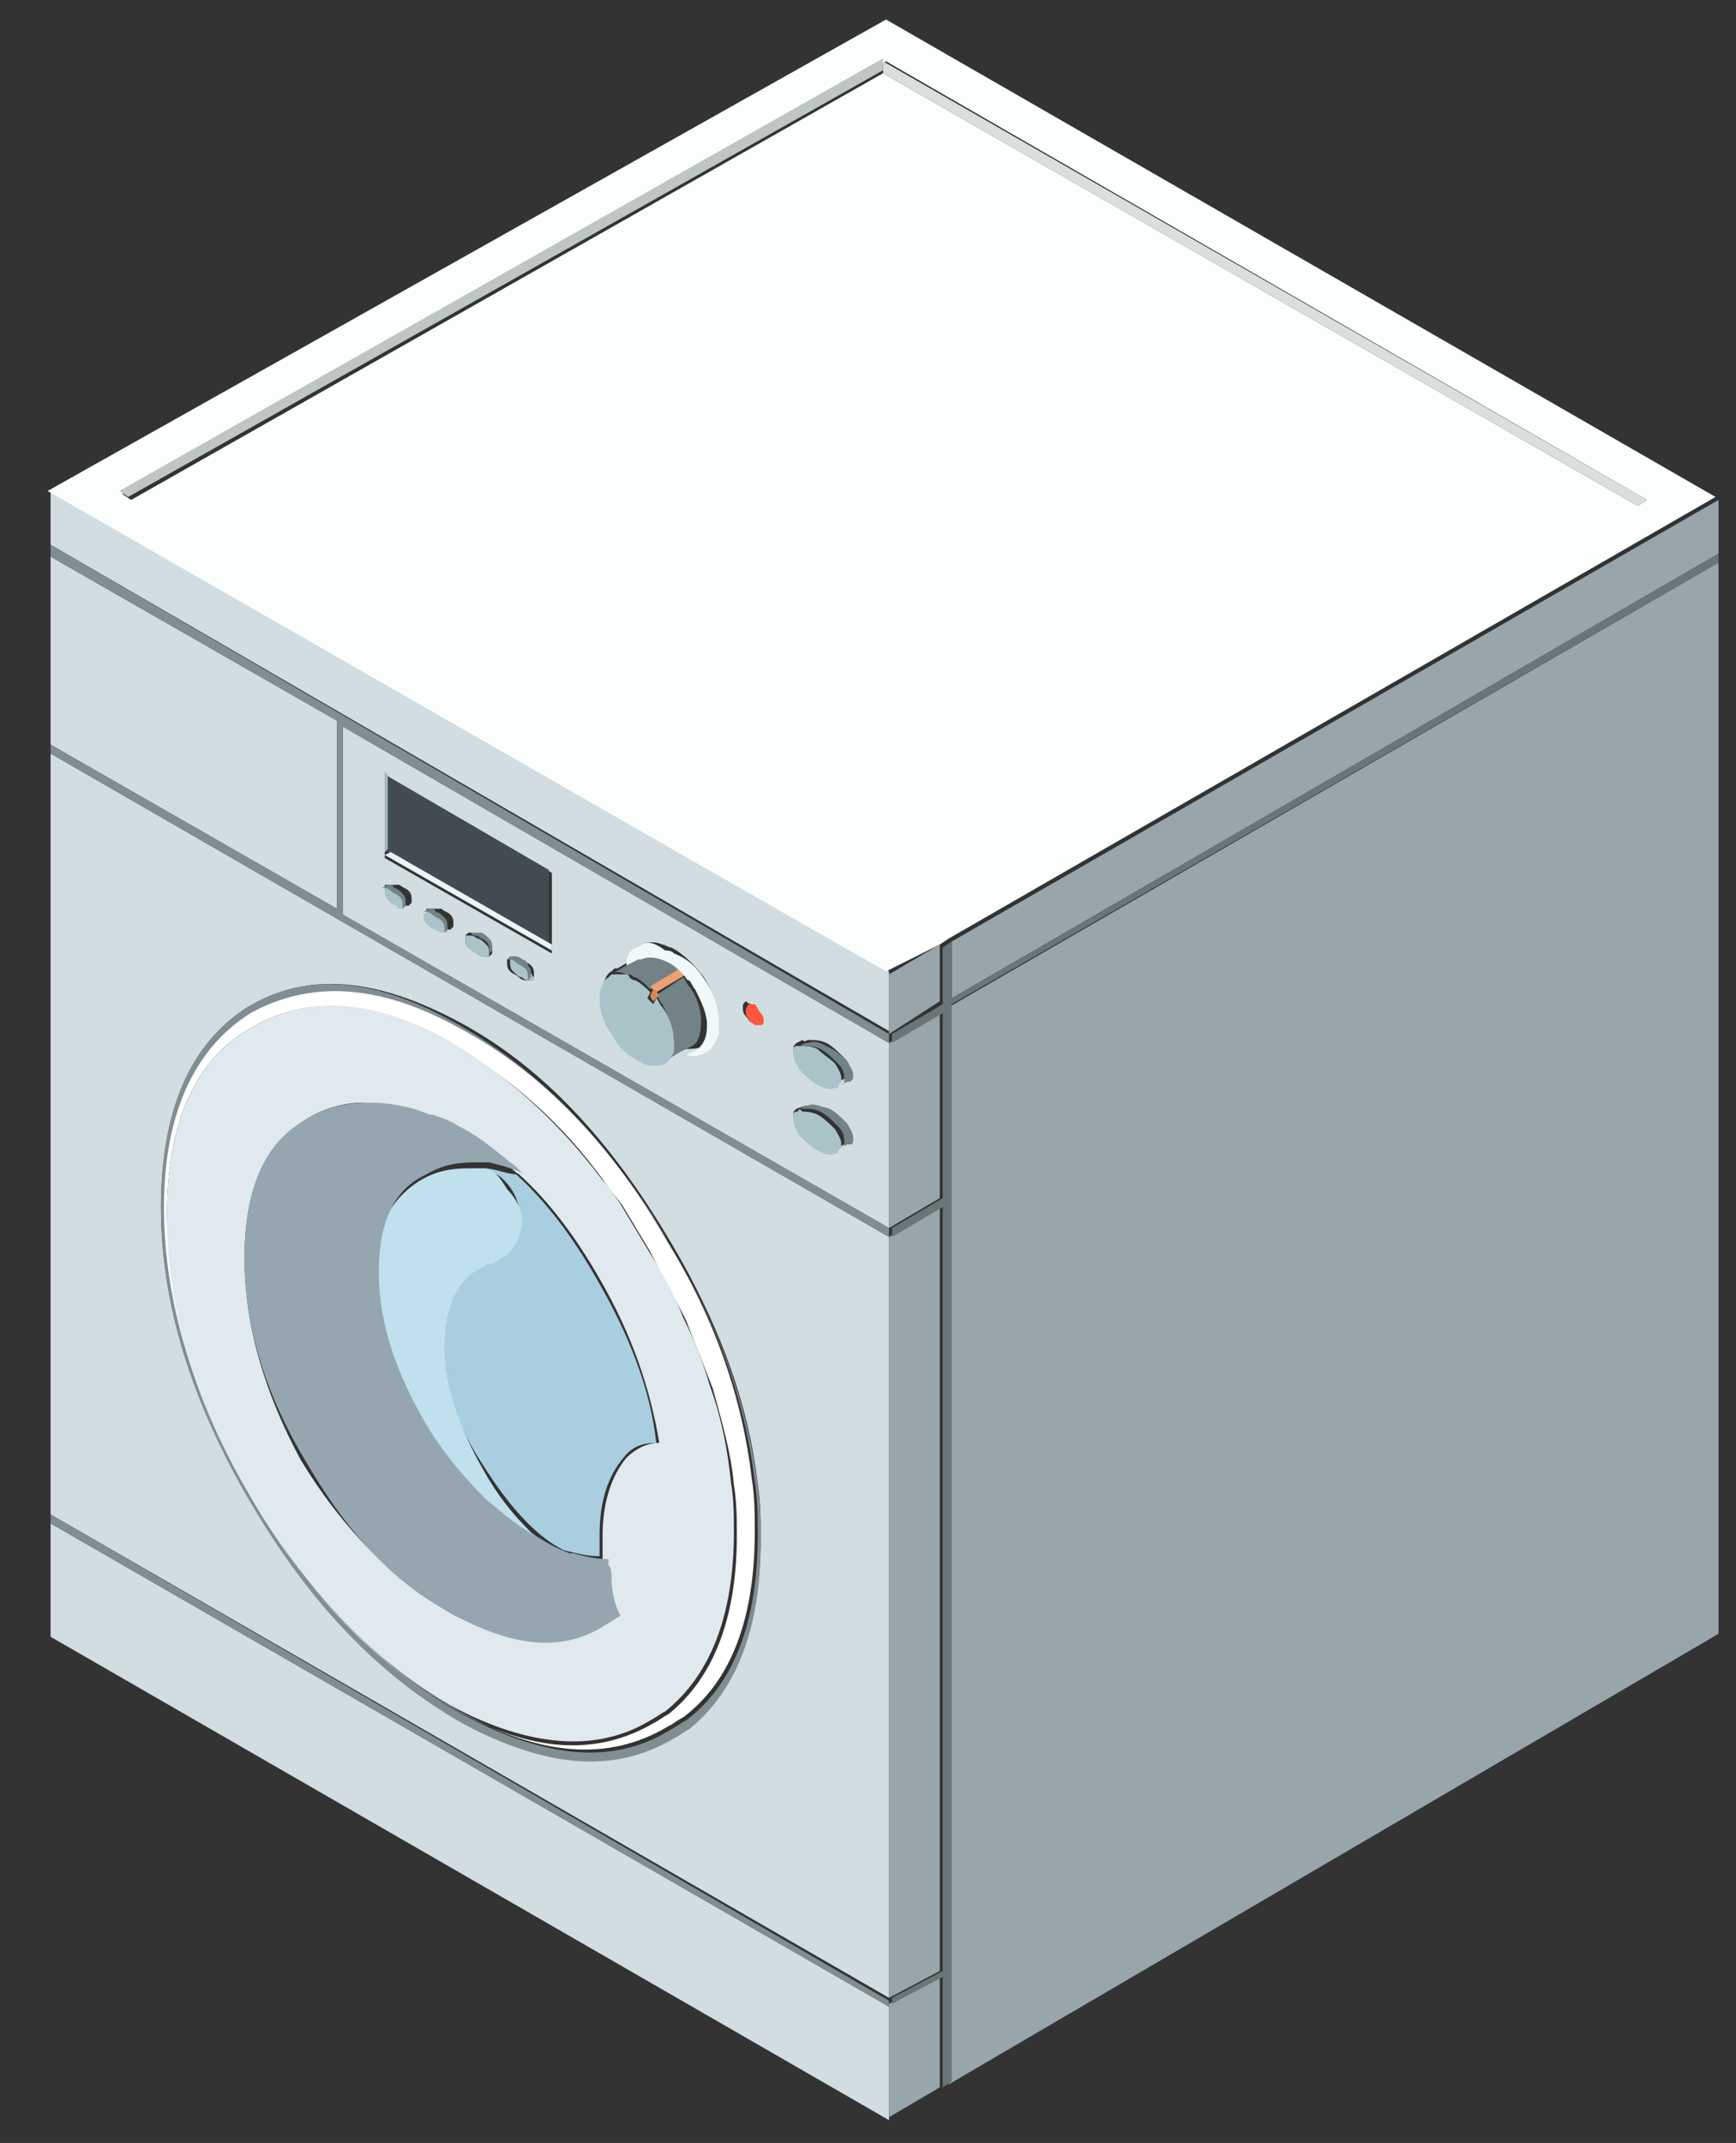 <svg xmlns="http://www.w3.org/2000/svg" width="64" height="79" viewBox="0 0 64 79">
  <rect x="0" y="0" width="64" height="79" fill="#333333" stroke="none"/>
  <g fill="none" transform="translate(.985 .5)">
    <path fill="#D1DDE0" d="M0.88,55.66 L0.88,59.84 L31.79,77.66 L31.79,73.48 L0.88,55.66 M31.79,45.1 L0.88,27.28 L0.88,55.33 L31.79,73.15 L31.79,45.1 M4.95,44 C4.95,40.48 6.05,37.95 8.14,36.63 C10.34,35.31 12.87,35.53 15.95,37.18 C19.03,38.83 21.56,41.58 23.76,45.32 C25.52,48.29 26.62,51.26 26.95,54.23 C27.06,54.89 27.06,55.55 27.06,56.21 C27.06,59.4 26.18,61.82 24.42,63.14 C24.2,63.25 24.09,63.36 23.87,63.47 C21.78,64.79 19.14,64.57 16.06,62.92 C12.98,61.27 10.45,58.52 8.25,54.78 C6.05,51.15 4.95,47.52 4.95,44 M11.66,26.29 L11.66,33.22 L31.79,44.77 L31.79,37.95 L11.66,26.29 M13.2,28.05 L13.31,28.16 L19.36,31.68 L19.36,34.65 L13.2,31.13 L13.2,28.05 M13.31,32.12 L13.75,32.12 C13.86,32.23 13.97,32.23 14.08,32.34 C14.19,32.45 14.19,32.56 14.19,32.67 L14.19,32.78 L14.08,32.89 L13.97,32.89 C13.86,32.89 13.75,32.89 13.64,32.78 C13.53,32.67 13.42,32.67 13.31,32.56 C13.2,32.45 13.2,32.34 13.2,32.23 L13.2,32.12 L13.31,32.12 M14.85,33 L15.29,33 C15.4,33.11 15.51,33.11 15.62,33.22 C15.73,33.33 15.73,33.44 15.73,33.55 L15.73,33.66 L15.62,33.77 L15.51,33.77 C15.4,33.77 15.29,33.77 15.18,33.66 C15.07,33.55 14.96,33.55 14.85,33.44 C14.74,33.33 14.74,33.22 14.74,33.11 L14.74,33 L14.85,33 C14.85,33.11 14.85,33 14.85,33 M16.17,34.1 L16.17,33.99 L16.28,33.88 L16.39,33.88 C16.5,33.88 16.61,33.88 16.72,33.99 C16.83,34.1 16.94,34.1 17.05,34.21 C17.16,34.32 17.16,34.43 17.16,34.54 L17.16,34.65 L17.05,34.76 L16.94,34.76 C16.83,34.76 16.72,34.76 16.61,34.65 C16.5,34.54 16.39,34.54 16.28,34.43 C16.17,34.32 16.17,34.21 16.17,34.1 M22.44,34.43 L22.66,34.32 C22.88,34.21 23.21,34.21 23.43,34.32 C23.54,34.32 23.65,34.43 23.76,34.43 C24.2,34.65 24.64,35.09 24.97,35.53 C25.3,36.08 25.41,36.52 25.41,37.07 L25.41,37.4 C25.41,37.73 25.19,37.95 24.97,38.06 C24.75,38.17 24.53,38.17 24.2,38.17 L23.65,38.5 C23.43,38.61 23.1,38.61 22.66,38.39 C22.33,38.17 22,37.84 21.67,37.4 C21.45,36.96 21.23,36.52 21.23,36.08 C21.23,35.75 21.34,35.42 21.56,35.31 L21.67,35.2 L21.78,35.2 L22.33,34.87 C22.22,34.87 22.33,34.65 22.44,34.43 M17.93,34.76 C18.04,34.76 18.15,34.76 18.26,34.87 C18.37,34.98 18.48,34.98 18.59,35.09 C18.7,35.2 18.7,35.31 18.7,35.42 L18.7,35.53 L18.59,35.64 L18.48,35.64 C18.37,35.64 18.26,35.64 18.15,35.53 C18.04,35.42 17.93,35.42 17.82,35.31 C17.71,35.2 17.71,35.09 17.71,34.98 L17.71,34.87 L17.93,34.76 C17.82,34.76 17.93,34.76 17.93,34.76 M28.82,37.84 C29.04,37.84 29.26,37.84 29.48,37.95 C29.7,38.06 29.92,38.28 30.14,38.5 C30.36,38.72 30.36,38.94 30.36,39.05 C30.36,39.16 30.36,39.27 30.25,39.27 L30.14,39.27 L29.92,39.38 C29.92,39.38 29.81,39.38 29.81,39.49 C29.59,39.49 29.37,39.49 29.15,39.38 C28.93,39.27 28.71,39.05 28.49,38.83 C28.27,38.61 28.27,38.39 28.27,38.28 L28.27,38.06 L28.38,37.95 L28.6,37.84 C28.71,37.95 28.71,37.84 28.82,37.84 M28.71,40.26 L28.82,40.26 C29.04,40.26 29.26,40.26 29.48,40.37 C29.7,40.48 29.92,40.7 30.14,40.92 C30.36,41.14 30.36,41.36 30.36,41.47 C30.36,41.58 30.36,41.69 30.25,41.69 L30.14,41.69 L29.92,41.8 C29.92,41.8 29.81,41.8 29.81,41.91 C29.59,41.91 29.37,41.91 29.15,41.8 C28.93,41.69 28.71,41.47 28.49,41.25 C28.27,41.03 28.27,40.81 28.27,40.7 L28.27,40.48 L28.38,40.37 L28.71,40.26 C28.6,40.26 28.71,40.26 28.71,40.26 M26.73,36.52 C26.84,36.52 26.84,36.52 26.73,36.52 C26.84,36.63 26.95,36.63 26.95,36.74 C26.95,36.85 27.06,36.96 27.06,37.07 C27.06,37.07 27.06,37.18 26.95,37.18 L26.73,37.18 C26.62,37.18 26.62,37.07 26.51,36.96 C26.4,36.85 26.4,36.74 26.4,36.63 C26.4,36.52 26.4,36.52 26.51,36.41 C26.62,36.52 26.73,36.52 26.73,36.52 M11.44,33 L11.44,26.07 L0.88,20.02 L0.88,26.95 L11.44,33 M0.88,17.6 L0.88,19.58 L31.79,37.51 L31.79,35.31 L24.09,30.91 L0.88,17.6 Z"/>
    <path fill="#808E91" d="M0.88,55.33 L0.88,55.66 L31.79,73.48 L31.79,73.26 L0.88,55.33 M8.14,36.63 C6.05,37.95 4.95,40.37 4.95,44 C4.95,47.52 6.05,51.15 8.25,54.89 C10.45,58.63 12.98,61.27 16.06,63.03 C19.14,64.68 21.67,64.9 23.87,63.58 C24.09,63.47 24.2,63.36 24.42,63.25 C26.18,61.82 27.06,59.51 27.06,56.32 C27.06,55.66 27.06,55 26.95,54.34 C26.62,51.37 25.52,48.4 23.76,45.43 C21.56,41.69 19.03,39.05 15.95,37.29 C12.87,35.53 10.34,35.31 8.14,36.63 M5.17,44.11 C5.17,40.59 6.16,38.17 8.36,36.96 C10.45,35.64 13.09,35.86 16.06,37.51 C19.03,39.16 21.56,41.8 23.76,45.43 C25.52,48.4 26.51,51.26 26.84,54.12 C26.95,54.78 26.95,55.44 26.95,56.1 C26.95,59.29 26.07,61.6 24.31,62.92 C24.09,63.03 23.98,63.14 23.76,63.25 C21.67,64.57 19.14,64.35 16.06,62.7 C13.09,61.05 10.56,58.41 8.36,54.78 C6.16,51.15 5.17,47.63 5.17,44.11 M0.88,19.58 L0.88,20.02 L11.44,26.07 L11.44,33 L0.88,26.95 L0.88,27.28 L31.79,45.1 L31.79,44.77 L11.66,33.22 L11.66,26.29 L31.79,37.95 L31.79,37.62 L0.88,19.58 Z"/>
    <path fill="#FFF" d="M8.25,36.85 C6.16,38.17 5.06,40.59 5.06,44 C5.06,47.52 6.16,51.04 8.25,54.67 C10.34,58.3 12.98,60.94 15.95,62.59 C18.92,64.24 21.45,64.46 23.65,63.14 C23.87,63.03 23.98,62.92 24.2,62.81 C25.96,61.49 26.84,59.18 26.84,55.99 C26.84,55.33 26.84,54.67 26.73,54.01 C26.4,51.15 25.41,48.18 23.65,45.32 C21.56,41.69 19.03,39.05 15.95,37.4 C12.98,35.75 10.45,35.64 8.25,36.85 M5.17,44.33 C5.17,40.92 6.16,38.61 8.25,37.4 C10.34,36.19 12.76,36.3 15.62,37.95 C17.71,39.16 19.69,40.81 21.34,43.12 C21.56,43.45 21.78,43.67 22,44 L22.99,45.65 C23.43,46.53 23.87,47.3 24.31,48.18 C24.64,49.06 24.97,49.83 25.3,50.71 C25.63,51.92 25.96,53.02 26.07,54.23 C26.18,54.89 26.18,55.55 26.18,56.1 C26.18,59.18 25.3,61.38 23.65,62.7 C23.43,62.81 23.32,62.92 23.1,63.03 C21.01,64.24 18.59,64.13 15.73,62.48 C12.87,60.83 10.34,58.3 8.36,54.78 C6.27,51.15 5.28,47.74 5.17,44.33 Z"/>
    <path fill="#E0E9ED" d="M8.25,37.4 C6.16,38.61 5.17,40.92 5.17,44.33 C5.17,47.74 6.16,51.15 8.25,54.67 C10.34,58.19 12.76,60.72 15.62,62.37 C18.48,63.91 21.01,64.13 22.99,62.92 C23.21,62.81 23.32,62.7 23.54,62.59 C25.19,61.27 26.07,59.07 26.07,55.99 C26.07,55.33 26.07,54.78 25.96,54.12 C25.85,53.02 25.63,51.81 25.19,50.6 C24.97,49.83 24.64,48.95 24.2,48.07 C23.87,47.19 23.43,46.42 22.88,45.54 L21.89,43.89 C21.67,43.56 21.45,43.23 21.23,43.01 C19.58,40.81 17.6,39.05 15.51,37.84 C12.76,36.3 10.34,36.19 8.25,37.4 M8.03,45.87 C8.03,43.34 8.8,41.69 10.23,40.81 C10.89,40.37 11.66,40.15 12.43,40.15 C13.09,40.15 13.86,40.26 14.63,40.59 L14.74,40.59 C15.07,40.7 15.4,40.92 15.73,41.03 C16.39,41.36 17.05,41.8 17.6,42.35 C17.82,42.46 17.93,42.68 18.15,42.79 C19.25,43.78 20.24,45.1 21.12,46.64 C22.33,48.73 22.99,50.71 23.32,52.69 C22.88,52.69 22.44,52.91 22.11,53.24 C21.56,53.9 21.23,54.89 21.23,56.1 L21.23,57.09 C21.23,57.2 21.23,57.42 21.34,57.53 C21.45,57.97 21.56,58.52 21.67,58.96 C21.45,59.07 21.34,59.18 21.12,59.29 C20.46,59.73 19.69,59.95 18.92,59.95 C17.93,59.95 16.83,59.62 15.62,58.96 C13.53,57.75 11.66,55.88 10.12,53.35 C8.8,50.93 8.03,48.4 8.03,45.87 Z"/>
    <path fill="#A9CEDF" d="M16.83,42.57 C17.16,42.68 17.38,42.79 17.6,43.01 C17.93,43.34 18.15,43.78 18.15,44.22 C18.15,44.66 17.93,45.1 17.6,45.43 C17.49,45.65 17.27,45.76 17.05,45.76 L16.94,45.76 C16.83,45.76 16.83,45.87 16.72,45.87 C15.84,46.42 15.29,47.41 15.29,48.84 C15.29,50.27 15.73,51.81 16.72,53.35 C17.27,54.23 17.82,55 18.48,55.66 C18.92,56.1 19.36,56.43 19.8,56.65 C20.24,56.76 20.68,56.87 21.12,56.87 L21.12,56.32 L21.12,56.1 C21.12,54.78 21.45,53.9 22,53.24 C22.33,52.8 22.77,52.69 23.21,52.69 C22.99,50.71 22.22,48.73 21.01,46.64 C20.13,45.1 19.14,43.78 18.04,42.79 C17.71,42.79 17.27,42.57 16.83,42.57 L16.83,42.57 Z"/>
    <path fill="#C0E0EE" d="M16.83,42.57 C16.83,42.57 16.83,42.46 16.83,42.57 L16.72,42.57 L16.28,42.57 C15.62,42.57 15.07,42.68 14.52,43.01 C13.42,43.67 12.76,44.88 12.76,46.64 C12.76,48.4 13.31,50.27 14.52,52.25 C15.18,53.35 15.84,54.23 16.72,55 C17.27,55.55 17.93,56.1 18.7,56.43 C19.03,56.65 19.47,56.76 19.8,56.98 L19.91,56.98 L18.59,55.99 C17.93,55.33 17.38,54.67 16.83,53.68 C15.95,52.14 15.4,50.6 15.4,49.17 C15.4,47.74 15.84,46.64 16.83,46.2 C16.94,46.2 16.94,46.09 17.05,46.09 L17.16,46.09 C17.38,45.98 17.49,45.87 17.71,45.76 C18.04,45.43 18.26,44.99 18.26,44.55 C18.26,44.11 18.04,43.67 17.71,43.34 C17.38,42.79 17.16,42.57 16.83,42.57 L16.83,42.57 Z"/>
    <path fill="#95A6B0" d="M10.23,40.81 C8.69,41.69 8.03,43.45 8.03,45.87 C8.03,48.4 8.8,50.93 10.34,53.46 C11.88,56.1 13.64,57.97 15.84,59.07 C17.05,59.73 18.15,60.06 19.14,60.06 C19.91,60.06 20.68,59.84 21.34,59.4 C21.56,59.29 21.67,59.18 21.89,59.07 C21.67,58.63 21.56,58.19 21.56,57.64 C21.56,57.53 21.56,57.31 21.45,57.2 L21.45,56.98 C21.01,56.98 20.57,56.87 20.13,56.76 L20.02,56.76 C19.69,56.65 19.25,56.43 18.92,56.21 C18.26,55.88 17.6,55.33 16.94,54.78 C16.17,54.01 15.4,53.13 14.74,52.03 C13.64,50.16 12.98,48.29 12.98,46.42 C12.98,44.55 13.53,43.34 14.74,42.79 C15.29,42.46 15.84,42.35 16.5,42.35 L17.05,42.35 C17.49,42.46 17.93,42.57 18.37,42.79 C18.15,42.68 18.04,42.46 17.82,42.35 C17.16,41.8 16.61,41.36 15.95,41.03 C15.62,40.81 15.29,40.7 14.96,40.59 L14.85,40.59 C14.08,40.26 13.31,40.15 12.65,40.15 C11.66,40.15 10.89,40.37 10.23,40.81 L10.23,40.81 Z"/>
    <path fill="#FF563F" d="M26.84,36.52 C26.73,36.52 26.73,36.52 26.84,36.52 L26.62,36.52 C26.62,36.52 26.51,36.63 26.51,36.74 C26.51,36.85 26.51,36.96 26.62,37.07 C26.62,37.18 26.73,37.18 26.84,37.29 L27.06,37.29 C27.06,37.29 27.17,37.29 27.17,37.18 C27.17,37.07 27.17,36.96 27.06,36.85 C26.95,36.74 26.95,36.63 26.84,36.52 L26.84,36.52 Z"/>
    <path fill="#A9C3C9" d="M28.38,40.48 C28.38,40.48 28.27,40.48 28.27,40.59 L28.27,40.81 C28.27,41.03 28.38,41.14 28.49,41.36 C28.71,41.58 28.93,41.8 29.15,41.91 C29.37,42.02 29.59,42.13 29.81,42.02 C29.92,42.02 29.92,42.02 29.92,41.91 L30.03,41.8 L30.03,41.69 C30.03,41.47 29.92,41.36 29.81,41.14 C29.59,40.92 29.37,40.7 29.15,40.59 C28.93,40.48 28.71,40.48 28.6,40.48 C28.49,40.37 28.49,40.37 28.38,40.48 C28.49,40.37 28.49,40.48 28.38,40.48 M29.15,38.17 C28.93,38.06 28.71,38.06 28.6,38.06 L28.49,38.06 L28.38,38.06 C28.38,38.06 28.27,38.06 28.27,38.17 L28.27,38.39 C28.27,38.61 28.38,38.72 28.49,38.94 C28.71,39.16 28.93,39.38 29.15,39.49 C29.37,39.6 29.59,39.71 29.81,39.6 C29.92,39.6 29.92,39.6 29.92,39.49 L30.03,39.38 L30.03,39.27 C30.03,39.05 29.92,38.94 29.81,38.72 C29.59,38.5 29.37,38.39 29.15,38.17 M18.48,35.2 C18.37,35.09 18.26,34.98 18.15,34.98 C18.04,34.87 17.93,34.87 17.82,34.87 L17.82,34.98 C17.82,35.09 17.82,35.2 17.93,35.31 C18.04,35.42 18.15,35.53 18.26,35.53 C18.37,35.64 18.48,35.64 18.59,35.64 L18.7,35.64 L18.7,35.53 C18.59,35.42 18.59,35.31 18.48,35.2 M22.11,35.42 L21.56,35.42 L21.45,35.53 C21.23,35.64 21.12,35.97 21.12,36.3 C21.12,36.74 21.23,37.18 21.56,37.62 C21.78,38.06 22.11,38.39 22.55,38.61 C22.88,38.83 23.21,38.83 23.54,38.72 C23.65,38.61 23.76,38.5 23.87,38.28 L23.87,38.17 L23.87,37.95 C23.87,37.51 23.76,37.07 23.43,36.63 C23.32,36.52 23.32,36.41 23.21,36.3 L23.1,36.52 L22.88,36.3 L22.99,36.08 C22.88,35.97 22.66,35.75 22.44,35.64 C22.33,35.64 22.22,35.53 22.22,35.53 C22.22,35.42 22.11,35.42 22.11,35.42 M16.17,33.99 C16.17,34.1 16.17,34.1 16.17,33.99 C16.17,34.21 16.17,34.32 16.28,34.43 C16.39,34.54 16.5,34.65 16.61,34.65 C16.72,34.76 16.83,34.76 16.94,34.76 L17.05,34.76 L17.05,34.65 C17.05,34.54 17.05,34.43 16.94,34.32 C16.83,34.21 16.72,34.1 16.61,34.1 C16.5,33.99 16.39,33.99 16.28,33.99 L16.17,33.99 C16.28,33.99 16.28,33.99 16.17,33.99 M14.74,33.11 C14.63,33.11 14.63,33.11 14.74,33.11 C14.63,33.22 14.63,33.22 14.74,33.11 L14.63,33.22 C14.63,33.33 14.63,33.44 14.74,33.55 C14.85,33.66 14.96,33.77 15.07,33.77 C15.18,33.88 15.29,33.88 15.4,33.88 L15.51,33.88 L15.51,33.77 C15.51,33.66 15.51,33.55 15.4,33.44 C15.29,33.33 15.18,33.22 15.07,33.22 C14.96,33.11 14.85,33.11 14.74,33.11 M13.86,33 C13.97,33 13.97,33 13.86,33 L13.97,32.89 C13.97,32.78 13.97,32.67 13.86,32.56 C13.75,32.45 13.64,32.34 13.53,32.34 C13.42,32.23 13.31,32.23 13.2,32.23 L13.2,32.34 C13.2,32.45 13.2,32.56 13.31,32.67 C13.42,32.78 13.53,32.89 13.64,32.89 C13.64,33 13.75,33 13.86,33 Z"/>
    <path fill="#738287" d="M28.82,40.26 L28.71,40.26 L28.49,40.37 L28.71,40.37 C28.82,40.37 29.04,40.37 29.26,40.48 C29.48,40.59 29.7,40.81 29.92,41.03 C30.14,41.25 30.14,41.47 30.14,41.58 L30.14,41.69 C30.14,41.69 30.14,41.8 30.03,41.8 L30.25,41.69 L30.36,41.69 C30.47,41.69 30.47,41.58 30.47,41.47 C30.47,41.25 30.36,41.14 30.25,40.92 C30.03,40.7 29.81,40.48 29.59,40.37 C29.15,40.26 28.93,40.15 28.82,40.26 M29.48,38.06 C29.26,37.95 29.04,37.84 28.82,37.95 L28.71,37.95 L28.49,38.06 L28.71,38.06 C28.82,38.06 29.04,38.06 29.26,38.17 C29.48,38.28 29.7,38.5 29.92,38.72 C30.14,38.94 30.14,39.16 30.14,39.27 L30.14,39.38 C30.14,39.38 30.14,39.49 30.03,39.49 L30.25,39.38 L30.36,39.38 C30.47,39.27 30.47,39.27 30.47,39.16 C30.47,38.94 30.36,38.83 30.25,38.61 C29.92,38.28 29.7,38.17 29.48,38.06 M18.26,34.87 C18.15,34.76 18.04,34.76 17.93,34.76 L17.82,34.76 L17.71,34.87 C17.82,34.87 17.93,34.87 18.04,34.98 C18.15,35.09 18.26,35.09 18.37,35.2 C18.48,35.31 18.48,35.42 18.48,35.53 L18.48,35.64 L18.59,35.53 L18.59,35.42 C18.59,35.31 18.59,35.2 18.48,35.09 C18.48,34.98 18.37,34.87 18.26,34.87 M23.21,36.19 C23.32,36.3 23.32,36.41 23.43,36.52 C23.65,36.96 23.87,37.4 23.87,37.84 L23.87,38.17 C23.87,38.39 23.76,38.5 23.54,38.61 L24.09,38.28 L24.53,38.06 C24.75,37.95 24.86,37.62 24.86,37.18 C24.86,36.74 24.75,36.3 24.42,35.86 C24.31,35.75 24.31,35.64 24.2,35.53 L23.21,36.19 M23.65,34.87 C23.32,34.65 22.99,34.65 22.66,34.76 L22.55,34.87 L22.11,35.09 L21.56,35.42 C21.67,35.31 21.89,35.31 22.11,35.42 L22.22,35.42 C22.33,35.42 22.33,35.53 22.44,35.53 C22.66,35.64 22.77,35.75 22.99,35.97 L24.09,35.31 C23.98,35.09 23.76,34.98 23.65,34.87 M16.39,33.88 L16.28,33.99 L16.39,33.88 C16.28,33.99 16.28,33.99 16.39,33.88 C16.39,33.99 16.5,33.99 16.61,33.99 C16.72,34.1 16.83,34.1 16.94,34.21 C17.05,34.32 17.05,34.43 17.05,34.54 L17.05,34.65 L17.16,34.54 L17.16,34.43 C17.16,34.32 17.16,34.21 17.05,34.1 C16.94,33.99 16.83,33.88 16.72,33.88 L16.39,33.88 M14.85,33 C14.85,33 14.85,33.11 14.85,33 L14.63,33.11 C14.74,33.11 14.85,33.11 14.96,33.22 C15.07,33.33 15.18,33.33 15.29,33.44 C15.4,33.55 15.4,33.66 15.4,33.77 L15.4,33.88 L15.51,33.77 L15.51,33.66 C15.51,33.55 15.51,33.44 15.4,33.33 C15.29,33.22 15.18,33.11 15.07,33.11 C15.07,33 14.96,33 14.85,33 M13.31,32.12 L13.09,32.23 C13.2,32.23 13.31,32.23 13.42,32.34 C13.53,32.45 13.64,32.45 13.75,32.56 C13.86,32.67 13.86,32.78 13.86,32.89 L13.86,33 L13.97,32.89 L13.97,32.78 C13.97,32.67 13.97,32.56 13.86,32.45 C13.75,32.34 13.64,32.23 13.53,32.23 C13.53,32.12 13.42,32.12 13.31,32.12 L13.31,32.12 Z"/>
    <path fill="#ECA173" d="M22.99,35.86 C23.1,35.97 23.1,36.08 23.21,36.08 L24.31,35.42 C24.2,35.31 24.2,35.2 24.09,35.2 L22.99,35.86 Z"/>
    <path fill="#D58757" d="M23.1,36.41 L23.32,36.19 C23.21,36.08 23.21,35.97 23.1,35.97 L22.99,36.19 C22.99,36.19 22.99,36.3 23.1,36.41 Z"/>
    <path fill="#F1F8FA" d="M22.66,34.32 L22.44,34.43 C22.22,34.54 22.11,34.76 22.11,35.09 L22.55,34.87 L22.66,34.87 C22.88,34.76 23.21,34.76 23.65,34.98 C23.87,35.09 23.98,35.2 24.2,35.42 C24.31,35.53 24.31,35.64 24.42,35.64 C24.53,35.75 24.53,35.86 24.64,35.97 C24.86,36.41 25.08,36.85 25.08,37.29 C25.08,37.73 24.97,37.95 24.75,38.17 L24.31,38.39 C24.64,38.5 24.86,38.39 25.08,38.28 C25.3,38.17 25.41,37.84 25.52,37.62 L25.52,37.29 C25.52,36.74 25.41,36.3 25.08,35.75 C24.75,35.2 24.42,34.87 23.87,34.65 C23.76,34.54 23.65,34.54 23.54,34.54 C23.1,34.21 22.88,34.21 22.66,34.32 L22.66,34.32 Z"/>
    <polygon fill="#424C50" points="13.31 30.91 19.25 34.32 19.25 31.57 13.2 28.05 13.2 30.91"/>
    <polygon fill="#EBF4F8" points="13.2 31.02 19.36 34.54 19.36 34.32 13.42 30.91 13.2 31.02"/>
    <polygon fill="#A7B9C0" points="13.31 28.05 13.2 27.94 13.2 30.91 13.31 30.8 13.31 28.05"/>
    <path fill="#98A6AB" d="M33.66,72.16 L33.66,44 L31.79,45.1 L31.79,73.15 L33.66,72.16 M33.66,76.45 L33.66,72.38 L31.79,73.37 L31.79,77.55 L33.66,76.45 M62.37,20.24 L33.99,36.63 L33.99,76.34 L62.37,59.73 L62.37,20.24 M33.66,36.41 L33.66,34.32 L31.79,35.42 L31.79,37.62 L33.66,36.41 M33.66,43.67 L33.66,36.85 L31.79,37.95 L31.79,44.77 L33.66,43.67 M62.37,19.91 L62.37,17.93 L34.1,34.21 L34.1,36.3 L62.37,19.91 Z"/>
    <path fill="#FAFFFE" d="M33.66,34.32 L33.99,34.1 L62.26,17.82 L31.68,0.22 L0.77,17.6 L23.98,30.91 L31.68,35.31 L33.66,34.32 M59.73,17.93 L59.4,18.15 L31.57,2.2 L3.85,17.93 L3.52,17.71 L31.68,1.76 L59.73,17.93 M36.52,26.29 C36.52,26.29 36.52,26.4 36.52,26.29 C36.52,26.4 36.52,26.4 36.52,26.29 L36.3,26.18 L36.52,26.29 Z"/>
    <path fill="#E4EFF2" d="M36.52,26.4 C36.52,26.4 36.52,26.29 36.52,26.4 C36.52,26.29 36.52,26.29 36.52,26.4 L36.3,26.29 L36.52,26.4 Z"/>
    <polygon fill="#BDC6C5" points="31.57 2.09 31.57 1.65 3.41 17.6 3.74 17.82"/>
    <polygon fill="#D8DFDE" points="59.4 18.15 59.73 17.93 31.57 1.76 31.57 2.2"/>
    <polygon fill="#6A7577" points="62.37 20.24 62.37 19.91 34.1 36.3 34.1 34.21 33.77 34.43 33.77 36.52 31.9 37.62 31.9 37.95 33.77 36.85 33.77 43.67 31.9 44.77 31.9 45.1 33.77 44 33.77 72.16 31.9 73.15 31.9 73.37 33.77 72.38 33.77 76.45 34.1 76.23 34.1 36.52"/>
  </g>
</svg>

